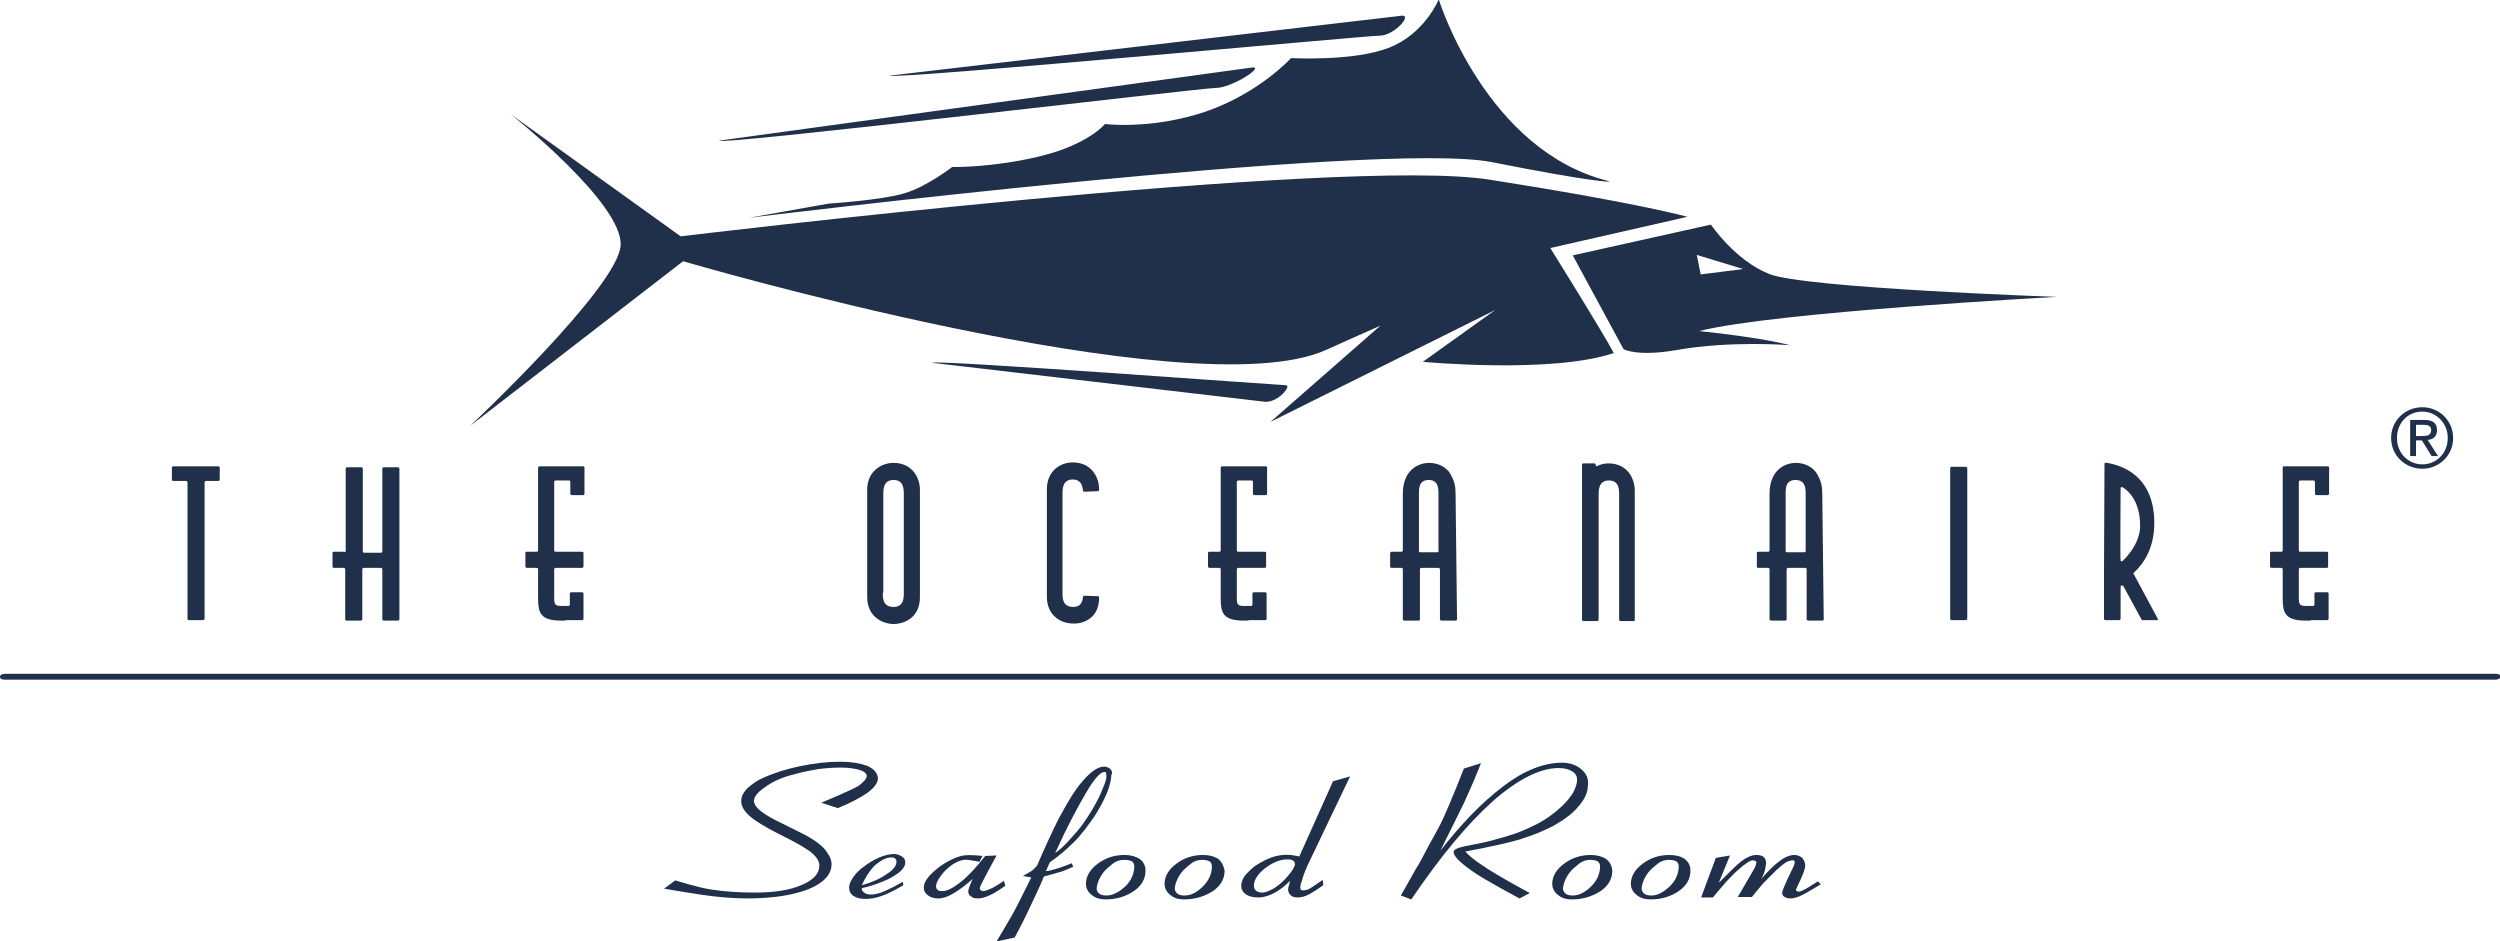<?xml version="1.0" encoding="utf-8"?>
<!-- Generator: Adobe Illustrator 22.1.0, SVG Export Plug-In . SVG Version: 6.00 Build 0)  -->
<svg version="1.1"  id="OCEANAIRE2_brandLogo"  xmlns="http://www.w3.org/2000/svg" xmlns:xlink="http://www.w3.org/1999/xlink" x="0px" y="0px"
	 viewBox="0 0 512 192.8" style="enable-background:new 0 0 512 192.8; background-color:#ffffff;" xml:space="preserve">
<style type="text/css">
	#OCEANAIRE2_brandLogo .st0{fill:#202F4A;}
</style>
<g class="logo-group">
	<path class="st0" d="M38.7,127c-0.2,0-0.3-0.1-0.3-0.3V98.8c0-0.1-0.1-0.3-0.3-0.3h-2.6c-0.2,0-0.3-0.1-0.3-0.3v-2.4
		c0-0.2,0.1-0.3,0.3-0.3h9.2c0.2,0,0.3,0.1,0.3,0.3v2.4c0,0.2-0.1,0.3-0.3,0.3h-2.5c-0.1,0-0.3,0.1-0.3,0.3v27.9
		c0,0.1-0.1,0.3-0.3,0.3H38.7z"/>
	<path class="st0" d="M70.5,113.1c0.2,0,0.3-0.1,0.3-0.3V96c0-0.2,0.1-0.3,0.3-0.3H74c0.2,0,0.3,0.1,0.3,0.3v16.9
		c0,0.2,0.1,0.3,0.3,0.3H78c0.2,0,0.3-0.1,0.3-0.3V96c0-0.2,0.1-0.3,0.3-0.3h2.9c0.1,0,0.3,0.1,0.3,0.3v30.8c0,0.1-0.1,0.3-0.3,0.3
		h-2.9c-0.2,0-0.3-0.1-0.3-0.3v-10.2c0-0.1-0.1-0.3-0.3-0.3h-3.5c-0.1,0-0.3,0.1-0.3,0.3v10.2c0,0.1-0.1,0.3-0.3,0.3h-2.9
		c-0.2,0-0.3-0.1-0.3-0.3v-10.2c0-0.1-0.1-0.3-0.3-0.3h-2c-0.2,0-0.3-0.1-0.3-0.3v-2.7c0-0.2,0.1-0.3,0.3-0.3H70.5z"/>
	<path class="st0" d="M180.8,121.4c0,1.1,0,2.9,2.2,2.9c2.1,0,2.1-1.9,2.1-2.9v-20.2c0-1,0-2.9-2.1-2.9c-2.1,0-2.1,2-2.1,2.9V121.4z
		 M177.6,100.3c0-3.7,2.8-5.5,5.4-5.5c3.8,0,5.4,3,5.4,5.5v22c0,4.6-3.8,5.5-5.3,5.5c-2.6,0-5.5-1.7-5.5-5.5V100.3z"/>
	<path class="st0" d="M399.4,95.9c0-0.2,0.1-0.3,0.3-0.3h2.9c0.1,0,0.3,0.1,0.3,0.3v30.8c0,0.1-0.1,0.3-0.3,0.3h-2.9
		c-0.1,0-0.3-0.1-0.3-0.3V95.9z"/>
	<path class="st0" d="M115.8,127h3.4c0.2,0,0.3-0.1,0.3-0.3v-0.2c0-0.2,0-0.3,0-0.3V126v-4.4c0-0.2-0.1-0.3-0.3-0.3H117
		c-0.2,0-0.3,0.1-0.3,0.3v2.2c0,0.2-0.1,0.3-0.3,0.3l-1.4,0c-1.3,0-1.5-0.3-1.5-1.6l0-5.9c0-0.1,0.1-0.3,0.3-0.3h5.4
		c0.1,0,0.3-0.1,0.3-0.3v-2.7c0-0.2-0.1-0.3-0.3-0.3h-5.4c-0.2,0-0.3-0.1-0.3-0.3v-14c0-0.1,0.1-0.3,0.3-0.3h2.7
		c0.2,0,0.3,0.1,0.3,0.3v2.4c0,0.1,0.1,0.3,0.3,0.3h2.3c0.2,0,0.3-0.1,0.3-0.3v-5.3c0-0.2-0.1-0.3-0.3-0.3h-8.9
		c-0.1,0-0.3,0.1-0.3,0.3v16.9c0,0.2-0.1,0.3-0.3,0.3h-2c-0.2,0-0.3,0.1-0.3,0.3v2.7c0,0.1,0.1,0.3,0.3,0.3h2c0.2,0,0.3,0.1,0.3,0.3
		l0,6c0,2.9,0.5,4.5,4.7,4.5H115.8z"/>
	<path class="st0" d="M255.7,127h3.4c0.2,0,0.3-0.1,0.3-0.3v-0.2v-0.3V126v-4.4c0-0.2-0.1-0.3-0.3-0.3h-2.3c-0.2,0-0.3,0.1-0.3,0.3
		v2.2c0,0.2-0.1,0.3-0.3,0.3l-1.4,0c-1.3,0-1.5-0.3-1.5-1.6l0-5.9c0-0.1,0.1-0.3,0.3-0.3h5.4c0.2,0,0.3-0.1,0.3-0.3v-2.7
		c0-0.2-0.1-0.3-0.3-0.3h-5.4c-0.2,0-0.3-0.1-0.3-0.3v-14c0-0.1,0.1-0.3,0.3-0.3h2.7c0.2,0,0.3,0.1,0.3,0.3v2.4
		c0,0.1,0.1,0.3,0.3,0.3h2.3c0.2,0,0.3-0.1,0.3-0.3v-5.3c0-0.2-0.1-0.3-0.3-0.3h-8.9c-0.1,0-0.3,0.1-0.3,0.3v16.9
		c0,0.2-0.1,0.3-0.3,0.3h-2c-0.2,0-0.3,0.1-0.3,0.3v2.7c0,0.1,0.1,0.3,0.3,0.3h2c0.2,0,0.3,0.1,0.3,0.3l0,6c0,2.9,0.5,4.5,4.7,4.5
		H255.7z"/>
	<path class="st0" d="M473.2,127h3.4c0.1,0,0.3-0.1,0.3-0.3v-0.2c0-0.2,0-0.3,0-0.3V126v-4.4c0-0.2-0.1-0.3-0.3-0.3h-2.3
		c-0.2,0-0.3,0.1-0.3,0.3v2.2c0,0.2-0.1,0.3-0.3,0.3l-1.4,0c-1.3,0-1.5-0.3-1.5-1.6l0-5.9c0-0.1,0.1-0.3,0.3-0.3h5.4
		c0.2,0,0.3-0.1,0.3-0.3v-2.7c0-0.2-0.1-0.3-0.3-0.3h-5.4c-0.2,0-0.3-0.1-0.3-0.3v-14c0-0.1,0.1-0.3,0.3-0.3h2.7
		c0.1,0,0.3,0.1,0.3,0.3v2.4c0,0.1,0.1,0.3,0.3,0.3h2.3c0.1,0,0.3-0.1,0.3-0.3v-5.3c0-0.2-0.1-0.3-0.3-0.3h-8.9
		c-0.2,0-0.3,0.1-0.3,0.3v16.9c0,0.2-0.1,0.3-0.3,0.3h-2c-0.2,0-0.3,0.1-0.3,0.3v2.7c0,0.1,0.1,0.3,0.3,0.3h2c0.1,0,0.3,0.1,0.3,0.3
		l0,6c0,2.9,0.5,4.5,4.7,4.5H473.2z"/>
	<path class="st0" d="M225.1,122.4L225.1,122.4L225.1,122.4c0-0.2-0.1-0.3-0.3-0.3l-2.7-0.1h0c-0.1,0-0.3,0.1-0.3,0.2v0
		c-0.1,1-0.4,2.1-2,2.1c-2.2,0-2.2-1.8-2.2-2.9v-20.3c0-0.9,0-2.9,2.1-2.9c1.7,0,2,1.3,2.1,2.3c0,0,0,0,0,0c0,0,0,0,0,0v0v0
		c0,0.1,0.1,0.2,0.3,0.2h0l2.7-0.1h0c0.1,0,0.3-0.1,0.3-0.3v-0.1c0-2.5-1.6-5.5-5.4-5.5c-2.6,0-5.3,1.8-5.3,5.5v22
		c0,3.8,2.8,5.5,5.4,5.5C221.3,127.8,225.1,127,225.1,122.4L225.1,122.4z"/>
	<path class="st0" d="M294.4,113.1h-3.5c-0.2,0-0.3-0.1-0.3-0.3v-11.6c0-1-0.1-2.9,2-2.9c2,0,2,1.8,2,2.9v6.4h0v5.2
		C294.7,113,294.6,113.1,294.4,113.1 M298.1,101.2c0-1.3-0.1-2.7-1.3-4.5c-1.3-1.7-3.3-1.9-4.1-1.9c-2.4,0-5.4,1.6-5.4,6.3l0,11.6
		c0,0.2-0.1,0.3-0.3,0.3h-2c-0.1,0-0.3,0.1-0.3,0.3v2.7c0,0.2,0.1,0.3,0.3,0.3h2c0.2,0,0.3,0.1,0.3,0.3v10.2c0,0.1,0.1,0.3,0.3,0.3
		h2.9c0.2,0,0.3-0.1,0.3-0.3v-10.2c0-0.1,0.1-0.3,0.3-0.3h3.5c0.1,0,0.3,0.1,0.3,0.3v10.2c0,0.1,0.1,0.3,0.3,0.3h2.9
		c0.2,0,0.3-0.1,0.3-0.3L298.1,101.2z"/>
	<path class="st0" d="M369.5,113.1h-3.5c-0.2,0-0.3-0.1-0.3-0.3v-11.6c0-1-0.1-2.9,2-2.9c2.1,0,2.1,1.8,2.1,2.9v6.4h0v5.2
		C369.8,113,369.7,113.1,369.5,113.1 M373.2,101.2c0-1.3-0.1-2.7-1.3-4.5c-1.3-1.7-3.3-1.9-4.1-1.9c-2.4,0-5.4,1.6-5.4,6.3v11.6
		c0,0.2-0.1,0.3-0.3,0.3h-2c-0.2,0-0.3,0.1-0.3,0.3v2.7c0,0.2,0.1,0.3,0.3,0.3h2c0.2,0,0.3,0.1,0.3,0.3v10.2c0,0.1,0.1,0.3,0.3,0.3
		h2.9c0.1,0,0.3-0.1,0.3-0.3v-10.2c0-0.1,0.1-0.3,0.3-0.3h3.5c0.2,0,0.3,0.1,0.3,0.3v10.2c0,0.1,0.1,0.3,0.3,0.3h2.9
		c0.2,0,0.3-0.1,0.3-0.3L373.2,101.2z"/>
	<path class="st0" d="M329.4,94.9c-0.8,0-1.7,0.2-2.4,0.6c-0.1-0.1-0.2-0.1-0.2-0.2v-0.1c0-0.2-0.1-0.3-0.3-0.3h-2.2
		c-0.2,0-0.3,0.1-0.3,0.3v31.7c0,0.1,0.1,0.3,0.3,0.3h2.8c0.1,0,0.3-0.1,0.3-0.3v-25.6c0-0.9,0-2.9,2.1-2.9c2.1,0,2.1,1.9,2.1,2.9
		l0,25.6c0,0.1,0.1,0.3,0.2,0.3h2.8c0.1,0,0.2-0.1,0.2-0.3l0-26.4C334.8,97.9,333.2,94.9,329.4,94.9"/>
	<path class="st0" d="M434.3,100c0,0,0-0.4,0.4-0.2c0.4,0.2,3.6,2.1,3.6,7.9c0,4-3.6,7.2-3.6,7.2s-0.4,0.2-0.4-0.1
		C434.2,114.6,434.3,100,434.3,100 M441.9,126.7l-5-9.3c2.3-2.1,4.3-5.3,4.3-10.3c0-11.3-9.1-12.1-9.6-12.3
		c-0.5-0.1-0.6,0.1-0.6,0.1l-0.1,21.9h0v9.9c0,0.2,0.1,0.3,0.3,0.3h2.8c0.1,0,0.3-0.1,0.3-0.3v-6.5c0-0.2,0.1-0.3,0.3-0.3
		c0.1,0,0.2,0.1,0.3,0.2l3.7,6.8c0.1,0.1,0.2,0.2,0.4,0.1h3.1C441.9,127,441.9,126.9,441.9,126.7"/>
	<path class="st0" d="M345.6,44.4c0,0-10.4-2.9-40.5-7.6C275,32,139.4,48.4,139.4,48.4l-34.8-25c0,0,23.1,18.3,22.5,26.9
		c-0.6,8.6-30.8,36.9-30.8,36.9l43.6-33.7c0,0,104,30.5,131.6,18.2c5.1-2.3,8.7-3.9,11.2-5h0c0,0,0,0,0,0l-22.5,19.7l46-22.9
		l-14.8,10.6c0,0,26.4,2.5,39.1-1.8c-2.2-4.2-13-21.5-13-21.5L345.6,44.4z M263.4,78.9c-1.1,0-72.3-5.3-72.5-4.6l68.3,8
		C262,82.3,264.5,78.9,263.4,78.9 M357,55.1l-8.7,1.1l-0.8-4L357,55.1z M421.2,60.8c0,0-51.9-1.8-58.9-4.7
		c-7-2.8-11.9-10.1-11.9-10.1l-28.3,6.3l10.4,19.2c0,0,2.7,1.6,10.8,0.2c11.2-2,23.3-1,23.3-1s-5.2-1.5-18.6-2.9
		C363.3,63.9,421.2,60.8,421.2,60.8 M264.4,11.9c0,0-6.5,7.2-17.6,11c-11.1,3.7-20.5,2.5-20.5,2.5s-3.4,4.2-13.3,6.6
		c-9.9,2.4-18,2.2-18,2.2s-5.1,4-9.8,5.4c-4.7,1.4-15.5,2.1-15.5,2.1l-16.3,2.9c0,0,129.3-15.9,152.1-11.4c20.2,4,24.8,4.2,24,3.9
		C304.3,30.9,294.7,0,294.7,0l-0.1,0c0,0-2.9,7-10.2,9.8C277.2,12.6,264.4,11.9,264.4,11.9 M282.6,7.3c2.8,0,6.6-4.1,4.6-4.1
		L182.1,15.5C183.3,16.3,279.9,7.3,282.6,7.3 M249.1,18c3,0,9.7-4.2,7.5-4.2L147.3,28.8C146.5,29.9,246.1,18,249.1,18"/>
	<path class="st0" d="M0,138.6c0,0.4,0.3,0.6,1.1,0.6h509.9c0.7,0,1.1-0.3,1.1-0.6c0-0.4-0.3-0.6-1.1-0.6H1.1
		C0.3,138,0,138.3,0,138.6"/>
	<path class="st0" d="M226.6,158.9c0,0.4-0.1,1-0.4,1.7c-0.3,0.7-0.6,1.6-1,2.4c-0.9,1.9-2.1,3.9-3.6,6c-0.5,0.6-1,1.3-1.5,1.8
		c-0.5,0.6-1.1,1.2-1.6,1.8c-0.6,0.6-1.1,1.1-1.6,1.5c-0.3,0.2-0.5,0.4-0.8,0.6c2.4-5.3,4.6-9.4,6.3-12.3c2.1-3.6,3.2-4.3,3.8-4.3
		c0.1,0,0.2,0,0.3,0.1C226.5,158.4,226.6,158.6,226.6,158.9 M227.4,157.5c-0.3-0.3-0.8-0.5-1.3-0.5c-1.2,0-2.7,1-4.4,3
		c-0.9,1-1.7,2.2-2.4,3.3c-0.7,1.2-1.6,2.7-2.5,4.4c-0.9,1.7-3.6,7.6-4.2,9.1c0,0-0.2,0.5-0.3,0.6l-0.7,0.7
		c-0.2,0.2-0.5,0.4-0.9,0.6c-0.2,0.1-0.5,0.3-0.7,0.4l-0.5,0.3l0.5,0.1l1.2,0.2c-1.5,3-2.7,5.5-3.7,7.3c-0.3,0.6-3.4,5.8-3.4,5.8
		l3.7-0.8c0,0,1.7-3.1,2.8-5.5c0.5-1,2.8-5.9,3.2-7c0,0,2.6-0.7,3.6-1c0.9-0.3,2.4-1,2.4-1l-0.3-0.7c0,0-2.5,1-3.4,1.2
		c-0.8,0.2-1.4,0.4-1.9,0.4l0.8-1.8c1.9-1.3,3.6-2.8,4.9-4.1c1.4-1.3,3.2-3.8,4.3-5.4c1-1.6,1.9-3.2,2.5-4.7
		c0.6-1.5,0.9-2.8,0.9-3.7C227.9,158.3,227.7,157.8,227.4,157.5"/>
	<path class="st0" d="M226.6,183.4c-0.6,0-1.1-0.1-1.5-0.4c-0.3-0.3-0.5-0.6-0.5-1c0-0.5,0.2-1.3,0.6-2.1c0.4-0.8,1-1.6,1.6-2.1
		c0.8-0.7,1.4-1.2,1.9-1.4c0.5-0.2,1-0.3,1.6-0.3c0.6,0,1.1,0.1,1.5,0.3c0.3,0.2,0.5,0.6,0.5,1c0,1.5-0.6,2.9-1.8,4.1
		C229.2,182.7,227.9,183.4,226.6,183.4 M233.4,175.9c-0.8-0.5-1.8-0.8-3.1-0.8c-2.1,0-3.9,0.6-5.5,1.8c-1.6,1.2-2.4,2.6-2.4,4.1
		c0,0.9,0.4,1.7,1.2,2.3c0.7,0.6,1.7,0.9,2.8,0.9c2.2,0,4.2-0.6,5.8-1.7c1.6-1.1,2.4-2.5,2.4-4.2
		C234.6,177.3,234.2,176.5,233.4,175.9"/>
	<path class="st0" d="M242.6,183.4c-0.6,0-1.1-0.1-1.5-0.4c-0.3-0.3-0.5-0.6-0.5-1c0-0.5,0.2-1.3,0.6-2.1c0.4-0.8,1-1.6,1.6-2.1
		c0.8-0.7,1.4-1.2,1.9-1.4c0.5-0.2,1-0.3,1.5-0.3c0.6,0,1.1,0.1,1.5,0.3c0.3,0.2,0.5,0.6,0.5,1c0,1.5-0.6,2.9-1.8,4.1
		C245.2,182.7,244,183.4,242.6,183.4 M249.5,175.9c-0.8-0.5-1.8-0.8-3.1-0.8c-2.1,0-3.9,0.6-5.5,1.8c-1.6,1.2-2.4,2.6-2.4,4.1
		c0,0.9,0.4,1.7,1.2,2.3c0.7,0.6,1.6,0.9,2.8,0.9c2.2,0,4.2-0.6,5.9-1.7c1.6-1.1,2.4-2.5,2.4-4.2
		C250.6,177.3,250.2,176.5,249.5,175.9"/>
	<path class="st0" d="M323.8,157.5c-1.1-0.9-2.4-1.3-3.9-1.3c-3.7,0-7.8,1.6-12,4.8c-2.1,1.6-4.4,3.6-6.7,6c-2,2.1-4.1,4.5-6.2,7.2
		l4.8-9.7l2-4.5c0.6-1.4,1.5-3.7,1.5-3.7l-3.5,1.1c0,0-2.7,7-4.7,11.2c-0.2,0.3-0.8,1.6-2.4,4.4c-1.3,2.5-2.1,4-2.7,4.9l-3.1,5.5
		l2.1,0.8l0.1-0.1c5.9-8.7,11.4-15.3,16.5-19.9c5.2-4.6,9.8-6.9,13.6-6.9c1.1,0,2.1,0.2,2.8,0.7c0.7,0.4,1,1,1,1.7
		c0,0.7-0.3,1.6-0.8,2.6c-0.3,0.5-0.7,1-1,1.4c-0.4,0.5-0.8,0.9-1.3,1.4c-1.6,1.5-3.4,2.8-5.4,3.8c-1.3,0.6-2.5,1.2-3.6,1.6
		c-1.2,0.4-2.6,0.9-4.2,1.3c-1.6,0.5-3.5,0.9-5.6,1.3c-3,0.5-3.4,1-3.4,1.4c0,0.5,0.4,1.5,3.8,3.9c2.5,1.8,9.7,5.6,9.7,5.6l2.1-1.1
		c0,0-4.4-2.4-5.9-3.3c-1.2-0.7-2.4-1.4-3.7-2.3c-1.7-1.1-2.9-2.1-3.6-2.9c5.2-1,9-1.8,11.5-2.6c2.5-0.8,4.7-1.7,6.6-2.7
		c2.3-1.3,4-2.6,5.2-4.1c1.2-1.4,1.8-2.8,1.8-4.1C325.4,159.5,324.9,158.4,323.8,157.5"/>
	<path class="st0" d="M322.1,183.4c-0.6,0-1.1-0.1-1.5-0.4c-0.3-0.3-0.5-0.6-0.5-1c0-0.5,0.2-1.2,0.6-2.1c0.4-0.8,1-1.6,1.6-2.1
		c0.8-0.7,1.4-1.2,1.9-1.4c0.5-0.2,1-0.3,1.5-0.3c0.6,0,1.1,0.1,1.5,0.3c0.3,0.2,0.5,0.6,0.5,1c0,1.5-0.6,2.9-1.8,4.1
		C324.7,182.7,323.4,183.4,322.1,183.4 M328.9,175.9c-0.8-0.5-1.8-0.8-3.1-0.8c-2.1,0-3.9,0.6-5.5,1.8c-1.6,1.2-2.4,2.6-2.4,4.1
		c0,0.9,0.4,1.7,1.2,2.3c0.7,0.6,1.6,0.9,2.8,0.9c2.2,0,4.2-0.6,5.9-1.7c1.6-1.1,2.4-2.5,2.4-4.2
		C330.1,177.3,329.7,176.5,328.9,175.9"/>
	<path class="st0" d="M338.2,183.4c-0.6,0-1.1-0.1-1.5-0.4c-0.3-0.3-0.5-0.6-0.5-1c0-0.5,0.2-1.2,0.6-2.1c0.4-0.8,1-1.6,1.6-2.1
		c0.8-0.7,1.4-1.2,1.9-1.4c0.5-0.2,1-0.3,1.5-0.3c0.6,0,1.1,0.1,1.5,0.3c0.3,0.2,0.5,0.6,0.5,1c0,1.5-0.6,2.9-1.8,4.1
		C340.7,182.7,339.5,183.4,338.2,183.4 M345,175.9c-0.7-0.5-1.8-0.8-3.1-0.8c-2.1,0-3.9,0.6-5.5,1.8c-1.6,1.2-2.4,2.6-2.4,4.1
		c0,0.9,0.4,1.7,1.2,2.3c0.7,0.6,1.7,0.9,2.8,0.9c2.3,0,4.2-0.6,5.8-1.7c1.6-1.1,2.4-2.5,2.4-4.2C346.2,177.3,345.8,176.5,345,175.9
		"/>
	<path class="st0" d="M177.5,156.8c-1.4-0.5-3.2-0.8-5.4-0.8c-2.6,0-5.3,0.3-8.2,0.9c-2.9,0.6-5.3,1.4-7.4,2.3
		c-1.4,0.6-2.5,1.4-3.4,2.2c-0.9,0.9-1.3,1.8-1.3,2.7c0,1,0.6,2,1.7,3c1.1,1,3.1,2.2,6,3.7c3.5,1.7,5.7,3,6.8,3.9
		c1,0.9,1.5,1.7,1.5,2.6c0,1.6-1.2,2.9-3.5,3.9c-2.5,1.1-5.7,1.6-9.7,1.6c-3.1,0-6.1-0.2-8.8-0.6c-2.8-0.4-7.5-1.9-7.5-1.9l-2.3,1.7
		c0,0,7,1.2,9.5,1.5c2.5,0.3,5.2,0.5,7.5,0.5c5.3,0,9.5-0.7,12.6-1.9c3.1-1.3,4.7-3,4.7-5.1c0-0.5-0.1-1-0.4-1.6
		c-0.3-0.5-0.6-1-1-1.5c-0.9-1-2.3-2-4-2.9c0,0-4.8-2.4-4.8-2.4c-2.1-1-2.9-1.5-3.9-2.2c-1.6-1.1-1.8-2-1.8-2.5
		c0.1-0.8,0.8-1.7,2.3-2.7c0.8-0.6,1.7-1.1,2.6-1.5c0.9-0.4,2-0.8,3.3-1.1c1.7-0.5,3.3-0.8,5-1.1c1.7-0.2,3.2-0.3,4.6-0.3
		c1.6,0,2.9,0.2,3.9,0.5c0.9,0.3,1.4,0.7,1.4,1.2c0,0.6-0.6,1.2-1.6,2c-1.2,0.8-7.7,3.5-7.7,3.5l3.4,1.1c2.7-1.1,4.7-2.2,6-3.1
		c1.5-1.1,2.2-2.1,2.2-3C179.7,158.2,178.9,157.4,177.5,156.8"/>
	<path class="st0" d="M205.6,180.4c0,0-1.9,1.3-2.7,1.6c-0.7,0.3-1.2,0.5-1.6,0.5c0,0-0.8-0.1-0.6-0.8c0.2-0.7,3.4-6.5,3.4-6.5
		l-2.3,0.1l-0.1,0.1c-1.9,2.4-3.5,4.1-4.9,5.2c-1.5,1.2-2.8,1.9-3.8,1.9c-0.5,0-0.9-0.1-1-0.3l0,0l0,0c-0.2-0.1-0.3-0.4-0.3-0.7
		c0-0.5,0.3-1.2,0.9-2c0.6-0.9,1.4-1.7,2.4-2.4c0.5-0.3,1.8-1.2,3.3-1c1.5,0.2,2.3,0.4,2.3,0.4l0.6-1.2c0,0-2.2-0.3-3.9-0.1
		c-1.3,0.2-3.4,1.2-5,2.4c-1,0.8-1.8,1.5-2.3,2.2c-0.6,0.7-0.8,1.4-0.8,2c0,0.7,0.3,1.2,0.9,1.6c0.5,0.4,1.2,0.6,2.1,0.6
		c0.9,0,2.1-0.4,3.5-1.3c1.1-0.7,2.3-1.6,3.5-2.7c-0.2,0.5-0.4,0.9-0.5,1.2c-0.2,0.5-0.4,1-0.4,1.4c0,0.4,0.2,0.8,0.6,1
		c0.3,0.3,0.8,0.4,1.4,0.4c0.6,0,1.5-0.2,2.5-0.7c1-0.4,3.1-1.9,3.1-1.9L205.6,180.4z M198.8,183.6
		C198.8,183.6,198.8,183.6,198.8,183.6L198.8,183.6L198.8,183.6z"/>
	<path class="st0" d="M258.5,182.8c-0.6,0-1-0.2-1.3-0.4c-0.3-0.3-0.4-0.6-0.4-1c0-1.2,0.8-2.4,2.3-3.6c1.6-1.2,3.1-1.8,4.6-1.8
		c0.5,0,0.9,0.1,1.2,0.3c0.2,0.2,0.3,0.4,0.3,0.7c0,0.2-0.1,0.4-0.2,0.6c-0.1,0.3-0.3,0.6-0.6,1c-0.6,0.8-1.2,1.5-2,2.2
		c-0.8,0.7-1.5,1.2-2.2,1.5C259.6,182.6,259,182.8,258.5,182.8 M267.8,177.2c0,0,8.7-18.2,8.7-18.2l-3.5,1l-6.9,15.4l-1.1-0.2
		c0,0-2.1-0.5-4.6,0.4c-1.1,0.4-2.2,1-3.3,1.7c-0.9,0.7-1.6,1.4-2.2,2.1l0,0l0,0c-0.5,0.8-0.7,1.4-0.7,2c0,0.7,0.3,1.3,1,1.8
		c0.6,0.4,1.5,0.6,2.5,0.6c1.1,0,2.4-0.4,3.6-1.1c1-0.6,1.9-1.3,2.9-2.3c-0.2,1-0.4,1.3-0.4,1.8c0,0.4,0.2,0.9,0.6,1.2
		c0.3,0.3,0.8,0.4,1.4,0.4c0.7,0,1.5-0.2,2.4-0.7c0.8-0.4,2.8-1.8,2.8-1.8l-0.1-1.1c0,0-2.3,1.6-2.7,1.8v0h0
		c-0.4,0.3-1.6,0.5-1.8,0.2c-0.2-0.4-0.1-1.1,0.3-2C266.8,179.4,267.8,177.2,267.8,177.2"/>
	<path class="st0" d="M372.3,180.5c0,0-2,1.3-2.6,1.6c-0.7,0.4-1.1,0.5-1.3,0.5c0,0-0.6,0-0.6-0.4c0.1-0.4,2-3.8,1.9-5
		c0-0.5-0.2-1-0.6-1.5l0,0l0,0c-0.5-0.4-1-0.6-1.6-0.6c-0.9,0-2,0.4-3.1,1.3c-1,0.7-2.2,1.9-3.7,3.6c0,0,0.5-0.9,0.6-1.3
		c0.2-0.4,0.3-1.3,0.4-1.9c0-0.6-0.2-1-0.5-1.3h0l0,0c-0.4-0.3-0.9-0.4-1.5-0.4c-1,0-2,0.5-3.1,1.3c-0.8,0.6-2.3,2.1-4.6,4.4
		l2.3-5.6l-2.9,0.5l-2.9,7.8l-0.1,0.3h2.4c0,0,2-2.4,2.8-3.3c0.8-0.8,1.5-1.6,2.2-2.2c1.9-1.7,2.7-2.1,3.2-2.1
		c0.8,0.1,0.6,0.2,0.7,0.4c0,0.2-0.1,0.8-0.6,1.6c0,0-3.2,5.5-3.2,5.5h2.9c0,0,1.9-2.4,2.7-3.2c0.8-0.8,1.6-1.6,2.3-2.3
		c1.8-1.6,2.1-1.8,3.2-2c1.1-0.2,0.2,1.5,0.2,1.5s-2.2,4.4-2.2,5.1c-0.1,1,1.2,1.2,1.6,1.2c0.7,0,1.5-0.2,2.5-0.7
		c1-0.5,3.8-2.2,3.8-2.2L372.3,180.5z"/>
	<path class="st0" d="M176.5,181.3c0.7-1.6,1.6-3,2.7-4.1c1.2-1,2.3-1.6,3.3-1.6c0.4,0,0.7,0.1,0.8,0.2h0c0.2,0.2,0.3,0.4,0.3,0.7
		c0,0.8-0.7,1.7-2,2.5C180.4,179.9,178.6,180.7,176.5,181.3 M184.9,180.6L184.9,180.6L184.9,180.6c-1.4,0.8-2.6,1.4-3.7,1.9
		c-1.1,0.5-2.1,0.7-2.8,0.7c-0.6,0-1.1-0.1-1.4-0.4c-0.4-0.2-0.5-0.5-0.5-0.8v-0.1c1.4-0.3,2.6-0.7,3.6-1.1c1.1-0.4,2-0.8,2.8-1.3
		c1.7-1,2.5-1.9,2.5-2.9c0-0.5-0.2-0.9-0.7-1.2c-0.5-0.3-1-0.5-1.6-0.5c-0.8,0-1.8,0.2-3,0.7c-1.2,0.5-2.3,1.2-3.2,1.9
		c-0.6,0.4-1,0.8-1.3,1.1c-0.3,0.3-0.6,0.7-0.9,1.1c-0.3,0.5-0.5,0.8-0.6,1.1v0c-0.1,0.3-0.2,0.6-0.2,1c0,0.7,0.3,1.3,0.9,1.7
		c0.6,0.4,1.4,0.6,2.5,0.6c1,0,2.2-0.2,3.5-0.7c1.1-0.4,2.5-1.1,4.2-2.1l0,0l0,0L184.9,180.6z"/>
	<path class="st0" d="M494.8,89.3h1.2c1,0,1.9-0.1,1.9-1.2c0-1-0.8-1.1-1.6-1.1h-1.5V89.3z M493.6,86h2.9c1.8,0,2.6,0.7,2.6,2.1
		c0,1.3-0.8,1.9-1.9,2l2.1,3.3H498l-2-3.2h-1.2v3.2h-1.2V86z M496.1,95.1c2.9,0,5.2-2.3,5.2-5.4c0-3-2.3-5.4-5.2-5.4
		c-3,0-5.2,2.3-5.2,5.4C490.9,92.8,493.2,95.1,496.1,95.1 M496.1,83.4c3.4,0,6.3,2.7,6.3,6.3c0,3.6-2.9,6.3-6.3,6.3
		c-3.5,0-6.4-2.7-6.4-6.3C489.7,86.1,492.6,83.4,496.1,83.4"/>
</g>
</svg>
